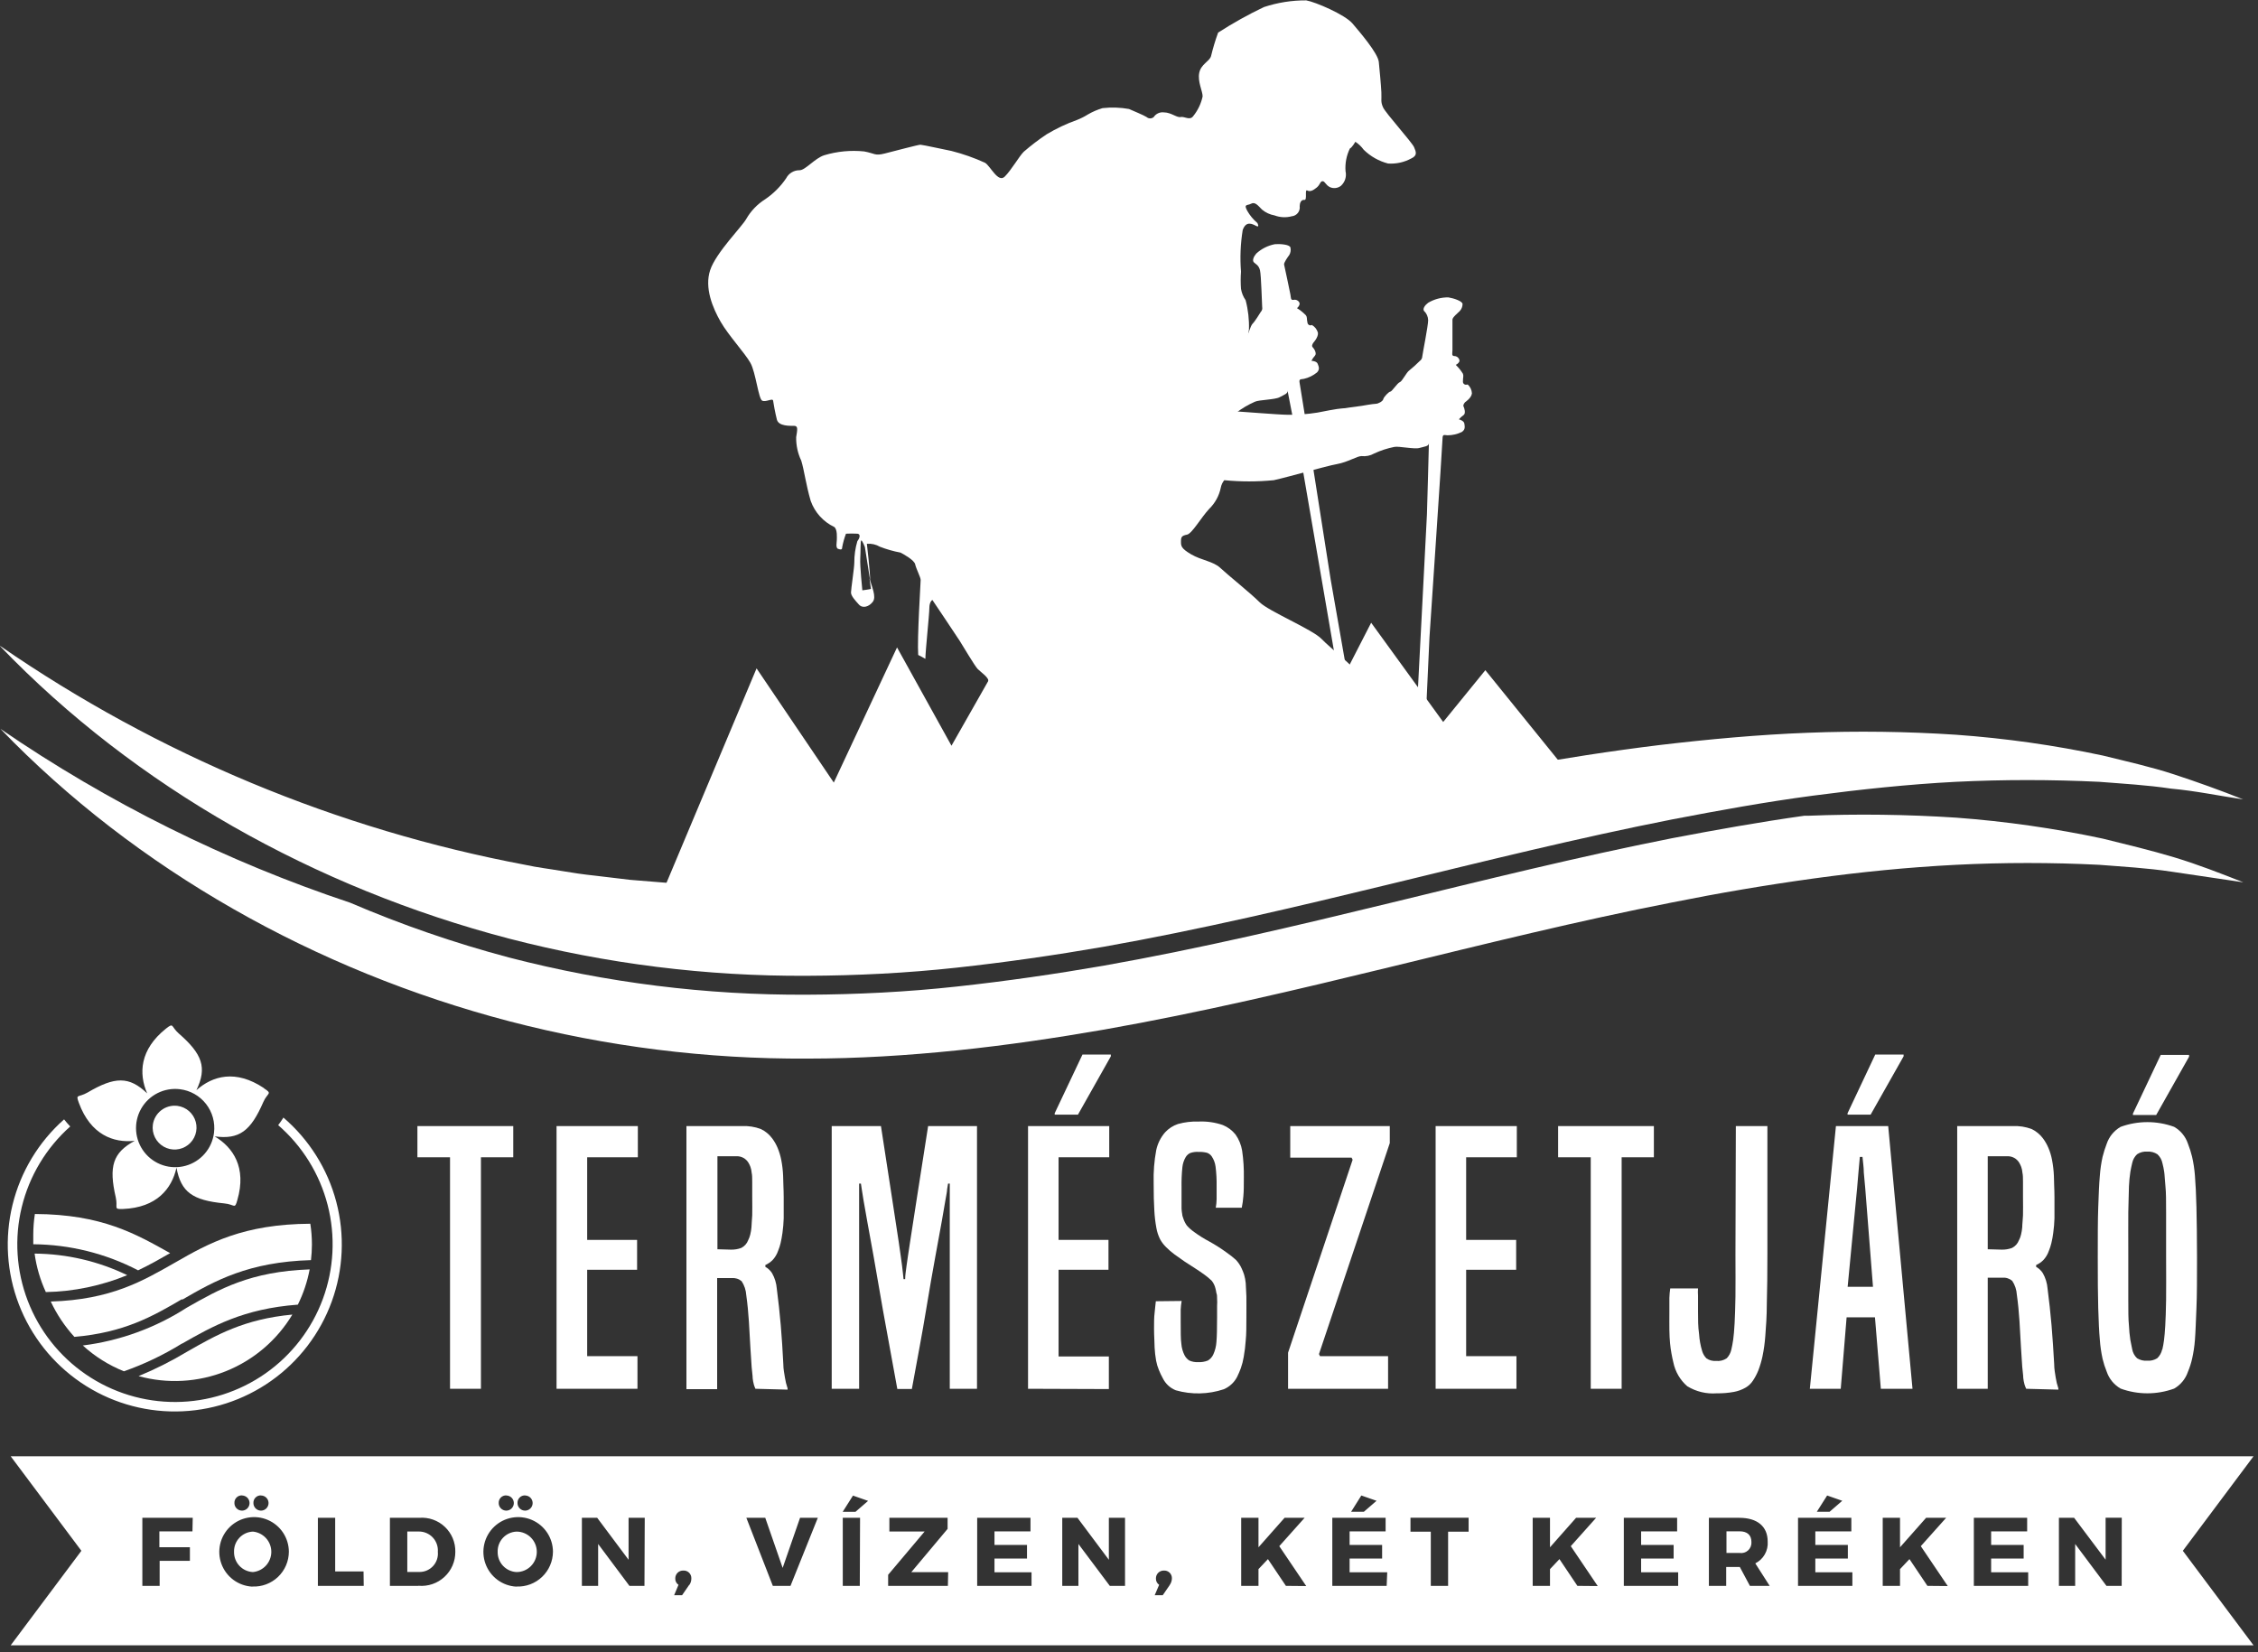 <svg width="302" height="221" viewBox="0 0 302 221" fill="none" xmlns="http://www.w3.org/2000/svg">
<rect x="0" y="0" width="302" height="221" fill="#333333" stroke="none"/>
<path d="M232.667 204.803H230.91V207.698H232.667C232.872 207.729 233.081 207.714 233.279 207.653C233.477 207.592 233.659 207.487 233.811 207.346C233.963 207.205 234.081 207.032 234.156 206.839C234.232 206.646 234.263 206.439 234.248 206.232C234.248 205.284 233.666 204.803 232.667 204.803Z" fill="white"/>
<path d="M56.03 204.829H54.475V210.239H56.131C56.473 210.238 56.81 210.165 57.121 210.025C57.432 209.885 57.711 209.682 57.94 209.429C58.168 209.176 58.341 208.877 58.448 208.553C58.554 208.229 58.592 207.886 58.559 207.547C58.585 207.199 58.539 206.85 58.423 206.521C58.308 206.192 58.126 205.89 57.889 205.635C57.651 205.38 57.364 205.176 57.044 205.038C56.724 204.899 56.379 204.828 56.03 204.829Z" fill="white"/>
<path d="M33.831 204.841C33.14 204.868 32.487 205.165 32.014 205.669C31.541 206.173 31.285 206.843 31.302 207.534C31.285 208.228 31.54 208.901 32.012 209.409C32.485 209.917 33.138 210.219 33.831 210.252C34.503 210.187 35.127 209.874 35.581 209.374C36.035 208.874 36.287 208.222 36.287 207.547C36.287 206.871 36.035 206.22 35.581 205.72C35.127 205.22 34.503 204.906 33.831 204.841Z" fill="white"/>
<path d="M301.403 194.766H1.429L10.885 207.408L1.429 220.05H301.403L291.947 207.408L301.403 194.766ZM244.374 200.012L246.397 200.72L244.703 202.186H242.996L244.374 200.012ZM182.073 200.012L184.109 200.72L182.414 202.186H180.708L182.073 200.012ZM70.24 200.012C70.44 200.015 70.634 200.076 70.799 200.189C70.963 200.301 71.091 200.46 71.165 200.645C71.24 200.83 71.258 201.033 71.218 201.228C71.177 201.424 71.08 201.603 70.938 201.743C70.796 201.883 70.616 201.978 70.42 202.016C70.224 202.054 70.022 202.033 69.838 201.957C69.653 201.88 69.496 201.75 69.386 201.584C69.275 201.418 69.216 201.223 69.216 201.023C69.209 200.887 69.23 200.751 69.279 200.623C69.328 200.496 69.403 200.38 69.5 200.283C69.596 200.187 69.712 200.111 69.84 200.062C69.967 200.014 70.104 199.992 70.24 199.999V200.012ZM67.712 200.012C67.912 200.012 68.107 200.071 68.274 200.182C68.44 200.294 68.57 200.452 68.646 200.636C68.723 200.821 68.743 201.025 68.704 201.221C68.665 201.417 68.568 201.597 68.427 201.739C68.285 201.88 68.105 201.976 67.909 202.015C67.713 202.054 67.51 202.034 67.325 201.958C67.14 201.881 66.982 201.752 66.871 201.585C66.76 201.419 66.7 201.223 66.7 201.023C66.693 200.887 66.715 200.751 66.763 200.623C66.812 200.496 66.888 200.38 66.984 200.283C67.081 200.187 67.197 200.111 67.324 200.062C67.451 200.014 67.588 199.992 67.724 199.999L67.712 200.012ZM34.905 200.012C35.105 200.012 35.301 200.071 35.467 200.182C35.633 200.294 35.763 200.452 35.84 200.636C35.916 200.821 35.936 201.025 35.897 201.221C35.858 201.417 35.762 201.597 35.62 201.739C35.479 201.88 35.299 201.976 35.102 202.015C34.906 202.054 34.703 202.034 34.518 201.958C34.333 201.881 34.175 201.752 34.064 201.585C33.953 201.419 33.894 201.223 33.894 201.023C33.886 200.887 33.908 200.751 33.957 200.623C34.006 200.496 34.081 200.38 34.178 200.283C34.274 200.187 34.39 200.111 34.517 200.062C34.645 200.014 34.781 199.992 34.918 199.999L34.905 200.012ZM32.377 200.012C32.576 200.015 32.77 200.076 32.935 200.189C33.1 200.301 33.227 200.46 33.302 200.645C33.377 200.83 33.395 201.033 33.355 201.228C33.314 201.424 33.217 201.603 33.075 201.743C32.933 201.883 32.753 201.978 32.557 202.016C32.361 202.054 32.158 202.033 31.974 201.957C31.79 201.88 31.633 201.75 31.522 201.584C31.412 201.418 31.353 201.223 31.353 201.023C31.345 200.884 31.367 200.744 31.418 200.613C31.469 200.483 31.548 200.365 31.649 200.268C31.75 200.171 31.87 200.096 32.002 200.05C32.135 200.004 32.275 199.986 32.415 199.999L32.377 200.012ZM25.74 204.816H21.315V206.927H25.398V208.748H21.353V212.098H19.039V202.996H25.777L25.74 204.816ZM33.717 212.199C32.81 212.147 31.939 211.831 31.21 211.29C30.481 210.749 29.926 210.006 29.614 209.154C29.301 208.301 29.246 207.376 29.453 206.492C29.66 205.608 30.122 204.804 30.78 204.179C31.439 203.554 32.267 203.136 33.16 202.975C34.054 202.815 34.975 202.919 35.81 203.276C36.645 203.633 37.357 204.226 37.859 204.983C38.361 205.739 38.631 206.626 38.635 207.534C38.632 208.164 38.502 208.786 38.253 209.364C38.004 209.942 37.64 210.464 37.185 210.899C36.729 211.333 36.19 211.671 35.601 211.892C35.012 212.114 34.384 212.214 33.755 212.186L33.717 212.199ZM48.647 212.098H42.516V202.996H44.829V210.164H48.622L48.647 212.098ZM55.942 212.098H52.149V202.996H56.068C56.691 202.946 57.318 203.028 57.908 203.235C58.498 203.442 59.038 203.771 59.492 204.2C59.947 204.629 60.308 205.148 60.55 205.724C60.792 206.301 60.91 206.922 60.898 207.547C60.902 208.177 60.774 208.8 60.523 209.378C60.273 209.956 59.904 210.475 59.441 210.902C58.978 211.33 58.431 211.655 57.835 211.859C57.239 212.063 56.607 212.14 55.98 212.085L55.942 212.098ZM69.026 212.199C68.121 212.145 67.251 211.827 66.523 211.284C65.796 210.742 65.243 209.999 64.933 209.146C64.623 208.293 64.568 207.368 64.777 206.485C64.986 205.602 65.448 204.799 66.107 204.176C66.766 203.552 67.594 203.135 68.487 202.975C69.38 202.816 70.3 202.921 71.135 203.278C71.969 203.635 72.681 204.228 73.182 204.984C73.683 205.74 73.953 206.627 73.957 207.534C73.952 208.164 73.821 208.787 73.57 209.365C73.32 209.943 72.956 210.465 72.499 210.899C72.042 211.334 71.503 211.671 70.913 211.893C70.323 212.114 69.694 212.214 69.064 212.186L69.026 212.199ZM86.195 212.098H84.184L80 206.497V212.098H77.826V202.996H79.874L84.071 208.609V202.996H86.233L86.195 212.098ZM92.174 211.972L91.226 213.35H90.164L90.746 211.959C90.607 211.867 90.494 211.741 90.419 211.592C90.344 211.444 90.308 211.278 90.316 211.112C90.312 210.97 90.338 210.83 90.391 210.698C90.444 210.567 90.523 210.448 90.624 210.349C90.724 210.249 90.844 210.171 90.976 210.12C91.108 210.069 91.249 210.045 91.391 210.05C91.533 210.041 91.676 210.062 91.809 210.112C91.943 210.162 92.065 210.24 92.166 210.34C92.267 210.44 92.347 210.561 92.398 210.694C92.45 210.827 92.473 210.969 92.465 211.112C92.468 211.413 92.38 211.709 92.212 211.959L92.174 211.972ZM105.727 212.098H103.363L99.823 202.996H102.351L104.678 209.696L107.004 202.996H109.38L105.727 212.098ZM114.994 212.098H112.718V202.996H115.031L114.994 212.098ZM114.412 202.199H112.705L114.083 200.025L116.106 200.733L114.412 202.199ZM126.776 212.098H118.786V210.619L123.666 204.829H118.951V202.996H126.738V204.475L121.884 210.265H126.814L126.776 212.098ZM137.964 212.098H130.695V202.996H137.825V204.816H133.009V206.624H137.358V208.444H133.009V210.277H137.964V212.098ZM150.468 212.098H148.432L144.235 206.497V212.098H142.073V202.996H144.109L148.306 208.609V202.996H150.468V212.098ZM156.46 211.972L155.512 213.35H154.437L155.031 211.959C154.893 211.867 154.78 211.741 154.705 211.592C154.629 211.444 154.594 211.278 154.602 211.112C154.598 210.97 154.624 210.83 154.676 210.698C154.729 210.567 154.809 210.448 154.909 210.349C155.01 210.249 155.13 210.171 155.262 210.12C155.394 210.069 155.535 210.045 155.676 210.05C155.818 210.043 155.959 210.065 156.091 210.116C156.223 210.167 156.343 210.245 156.443 210.345C156.543 210.445 156.621 210.565 156.672 210.697C156.723 210.829 156.745 210.971 156.738 211.112C156.729 211.415 156.632 211.709 156.46 211.959V211.972ZM171.985 212.098L169.583 208.52L168.318 209.86V212.098H166.005V202.996H168.318V206.94L171.808 202.996H174.488L171.1 206.788L174.703 212.123L171.985 212.098ZM185.461 212.098H178.192V202.996H185.322V204.816H180.506V206.624H184.854V208.444H180.506V210.277H185.537L185.461 212.098ZM196.422 204.854H193.679V212.098H191.365V204.854H188.647V202.983H196.422V204.854ZM210.973 212.098L208.571 208.52L207.307 209.86V212.098H204.993V202.996H207.307V206.94L210.796 202.996H213.476L210.088 206.788L213.691 212.123L210.973 212.098ZM224.45 212.098H217.181V202.996H224.311V204.816H219.494V206.624H223.843V208.444H219.494V210.277H224.45V212.098ZM234.045 212.098L232.693 209.57H230.872V212.098H228.559V202.996H232.629C235.031 202.996 236.422 204.146 236.422 206.169C236.467 206.765 236.334 207.361 236.039 207.881C235.744 208.402 235.301 208.822 234.766 209.089L236.688 212.098H234.045ZM247.749 212.098H240.48V202.996H247.61V204.816H242.794V206.624H247.143V208.444H242.794V210.277H247.749V212.098ZM257.787 212.098L255.385 208.52L254.121 209.86V212.098H251.808V202.996H254.121V206.94L257.61 202.996H260.29L256.902 206.788L260.505 212.123L257.787 212.098ZM271.264 212.098H263.995V202.996H271.125V204.816H266.308V206.624H270.657V208.444H266.308V210.277H271.264V212.098ZM283.767 212.098H281.732L277.547 206.497V212.098H275.373V202.996H277.408L281.618 208.596V202.983H283.78L283.767 212.098Z" fill="white"/>
<path d="M69.09 204.841C68.399 204.868 67.746 205.165 67.273 205.669C66.8 206.173 66.544 206.843 66.561 207.534C66.544 208.228 66.799 208.901 67.271 209.409C67.744 209.917 68.397 210.219 69.09 210.252C69.807 210.252 70.495 209.967 71.003 209.46C71.51 208.952 71.795 208.264 71.795 207.547C71.795 206.829 71.51 206.141 71.003 205.634C70.495 205.126 69.807 204.841 69.09 204.841Z" fill="white"/>
<path d="M60.19 185.739V154.778H55.828V150.606H68.647V154.778H64.324V185.739H60.19Z" fill="white"/>
<path d="M74.437 185.739V150.606H85.31V154.778H78.533V165.828H85.209V169.822H78.533V181.377H85.259V185.739H74.437Z" fill="white"/>
<path d="M101.037 185.739C100.957 185.567 100.889 185.389 100.834 185.208C100.757 184.926 100.702 184.639 100.67 184.348C100.67 183.982 100.581 183.476 100.531 182.844C100.48 182.212 100.43 181.365 100.367 180.315C100.303 179.266 100.24 177.951 100.164 176.763C100.088 175.575 99.975 174.386 99.81 173.21C99.77 172.547 99.556 171.907 99.191 171.352C99.009 171.197 98.797 171.08 98.57 171.009C98.341 170.937 98.101 170.912 97.863 170.935H95.916V185.789H91.808V150.606H99.229C100.089 150.563 100.95 150.696 101.757 150.998C102.364 151.286 102.889 151.721 103.287 152.262C103.576 152.654 103.818 153.078 104.007 153.527C104.219 154.041 104.38 154.574 104.488 155.119C104.628 155.832 104.712 156.555 104.741 157.281C104.741 158.103 104.817 159.051 104.817 160.138C104.817 161.226 104.817 162.186 104.817 162.945C104.797 163.596 104.742 164.246 104.652 164.892C104.576 165.435 104.488 165.891 104.399 166.27C104.316 166.615 104.207 166.953 104.071 167.281C103.912 167.752 103.653 168.184 103.312 168.545C103.034 168.811 102.713 169.029 102.364 169.19V169.43C102.729 169.634 103.037 169.925 103.262 170.277C103.623 170.913 103.839 171.621 103.894 172.351C104.104 173.952 104.281 175.583 104.425 177.243C104.564 178.899 104.678 180.631 104.766 182.427C104.766 183.135 104.905 183.691 104.981 184.234C105.054 184.725 105.173 185.207 105.335 185.676V185.853L101.037 185.739ZM97.75 167.13C98.224 167.144 98.696 167.067 99.14 166.902C99.565 166.688 99.894 166.322 100.063 165.878C100.183 165.64 100.277 165.39 100.341 165.132C100.423 164.804 100.478 164.47 100.506 164.133C100.506 163.716 100.581 163.198 100.607 162.553C100.632 161.908 100.607 161.099 100.607 160.025C100.607 159.253 100.607 158.609 100.607 158.103C100.607 157.597 100.607 157.167 100.531 156.839C100.512 156.571 100.457 156.307 100.367 156.055C100.297 155.871 100.213 155.694 100.114 155.524C99.948 155.242 99.709 155.01 99.421 154.854C99.134 154.699 98.809 154.624 98.483 154.639H95.954V167.079L97.75 167.13Z" fill="white"/>
<path d="M127.029 185.739V160.455C127.029 159.633 127.029 158.912 127.029 158.293H126.801L126.675 159.051C126.675 159.355 126.561 159.835 126.447 160.518C126.334 161.2 126.182 162.123 125.967 163.299C125.752 164.475 125.461 166.055 125.107 168.015C124.753 169.974 124.311 172.414 123.843 175.297C123.375 178.179 122.705 181.681 121.959 185.764H120.013C119.262 181.685 118.626 178.196 118.104 175.297L116.839 168.015L115.98 163.286C115.765 162.085 115.6 161.163 115.487 160.493C115.373 159.822 115.31 159.355 115.259 159.051C115.208 158.748 115.171 158.508 115.145 158.293H114.905C114.905 158.912 114.905 159.633 114.905 160.455V185.739H111.239V150.606H117.825C118.445 154.627 118.951 157.863 119.317 160.303C119.684 162.743 119.987 164.69 120.202 166.106C120.417 167.522 120.556 168.634 120.645 169.266C120.733 169.898 120.784 170.53 120.847 171.074H121.062C121.062 170.556 121.163 169.949 121.251 169.266C121.34 168.584 121.504 167.534 121.719 166.106C121.934 164.677 122.238 162.755 122.617 160.303C122.996 157.85 123.514 154.627 124.134 150.606H130.67V185.739H127.029Z" fill="white"/>
<path d="M137.497 185.739V150.606H148.356V154.778H141.58V165.828H148.255V169.822H141.58V181.415H148.306V185.777L137.497 185.739ZM141.062 149.077V148.887L144.779 141.036H148.571V141.276L144.172 149.077H141.062Z" fill="white"/>
<path d="M158.04 173.994C157.975 174.379 157.932 174.768 157.914 175.157C157.914 175.6 157.914 176.131 157.914 176.788C157.914 178.141 157.914 179.127 158.002 179.734C158.043 180.258 158.185 180.768 158.42 181.238C158.566 181.532 158.788 181.781 159.064 181.959C159.43 182.122 159.828 182.195 160.227 182.174C160.68 182.202 161.134 182.129 161.555 181.959C161.871 181.767 162.122 181.486 162.275 181.15C162.515 180.624 162.657 180.058 162.693 179.481C162.756 178.798 162.781 177.686 162.781 176.131V174.652C162.804 174.319 162.804 173.986 162.781 173.653C162.781 173.388 162.781 173.16 162.693 172.958C162.661 172.732 162.614 172.508 162.554 172.288C162.464 171.929 162.3 171.593 162.073 171.302C161.762 170.998 161.428 170.719 161.074 170.467C160.695 170.189 160.278 169.911 159.81 169.608L158.42 168.71L157.079 167.762C156.685 167.47 156.313 167.148 155.967 166.801C155.653 166.496 155.384 166.147 155.17 165.764C154.928 165.286 154.758 164.775 154.665 164.247C154.52 163.466 154.427 162.676 154.387 161.883C154.323 160.922 154.298 159.709 154.298 158.217C154.257 156.747 154.371 155.276 154.64 153.83C154.826 152.946 155.235 152.123 155.828 151.441C156.298 150.931 156.89 150.548 157.547 150.328C158.452 150.077 159.39 149.966 160.329 149.999C161.423 149.953 162.516 150.111 163.552 150.467C164.216 150.737 164.799 151.172 165.246 151.731C165.701 152.376 166.004 153.115 166.131 153.893C166.308 155.099 166.384 156.316 166.359 157.534C166.359 158.52 166.359 159.342 166.296 159.974C166.258 160.497 166.187 161.016 166.081 161.529H162.604C162.673 161.154 162.711 160.773 162.718 160.391C162.718 159.936 162.718 159.367 162.718 158.647C162.734 157.772 162.687 156.898 162.579 156.03C162.515 155.536 162.338 155.065 162.06 154.652C161.904 154.426 161.677 154.257 161.416 154.171C161.052 154.083 160.678 154.044 160.303 154.058C159.935 154.035 159.566 154.082 159.216 154.197C158.952 154.311 158.731 154.506 158.584 154.753C158.343 155.163 158.192 155.62 158.141 156.093C158.049 156.987 158.011 157.887 158.028 158.786V160.53C158.028 160.973 158.028 161.352 158.028 161.643C158.039 161.893 158.069 162.143 158.116 162.389C158.116 162.591 158.217 162.793 158.28 163.008C158.389 163.334 158.546 163.641 158.748 163.919C159.039 164.241 159.366 164.529 159.722 164.778C160.364 165.249 161.04 165.672 161.744 166.042C162.541 166.483 163.31 166.973 164.045 167.509C164.488 167.814 164.91 168.148 165.31 168.508C165.623 168.843 165.879 169.227 166.068 169.645C166.194 169.917 166.304 170.195 166.397 170.48C166.504 170.847 166.576 171.224 166.612 171.605C166.612 172.06 166.688 172.654 166.7 173.388C166.713 174.121 166.7 175.044 166.7 176.194C166.7 177.345 166.7 178.432 166.612 179.279C166.563 180.012 166.474 180.742 166.346 181.466C166.261 181.986 166.13 182.498 165.954 182.996C165.806 183.396 165.637 183.788 165.449 184.171C165.063 184.902 164.438 185.477 163.679 185.802C161.601 186.493 159.363 186.541 157.256 185.941C156.492 185.635 155.869 185.053 155.512 184.31C155.321 183.968 155.152 183.613 155.006 183.248C154.836 182.841 154.709 182.418 154.627 181.984C154.524 181.403 154.456 180.816 154.425 180.227C154.425 179.544 154.349 178.71 154.349 177.699C154.349 176.902 154.349 176.194 154.425 175.587C154.5 174.98 154.526 174.475 154.589 174.032L158.04 173.994Z" fill="white"/>
<path d="M172.275 185.739V180.91L180.91 155.107L180.771 154.829H172.566V150.606H185.878V152.882L176.409 181.099L176.548 181.377H185.651V185.739H172.275Z" fill="white"/>
<path d="M192.01 185.739V150.606H202.87V154.778H196.093V165.828H202.781V169.822H196.093V181.377H202.819V185.739H192.01Z" fill="white"/>
<path d="M212.756 185.739V154.778H208.394V150.606H221.201V154.778H216.89V185.739H212.756Z" fill="white"/>
<path d="M232.162 150.606H236.384V167.635C236.384 170.307 236.359 172.519 236.308 174.273C236.308 176.042 236.194 177.496 236.106 178.647C236.041 179.573 235.915 180.494 235.727 181.403C235.589 182.044 235.404 182.674 235.17 183.286C234.977 183.765 234.735 184.222 234.45 184.652C234.194 185.045 233.847 185.37 233.438 185.6C232.963 185.869 232.446 186.057 231.909 186.156C231.15 186.296 230.379 186.359 229.608 186.346C228.226 186.454 226.845 186.122 225.663 185.398C224.71 184.57 224.056 183.45 223.805 182.212C223.704 181.82 223.628 181.415 223.552 181.011C223.476 180.606 223.413 180.151 223.363 179.645C223.312 179.14 223.287 178.533 223.274 177.85C223.261 177.168 223.274 176.371 223.274 175.436C223.274 174.5 223.274 174.02 223.274 173.577C223.288 173.154 223.326 172.732 223.388 172.313H227.105C227.081 172.637 227.081 172.962 227.105 173.286V175.461C227.105 176.46 227.105 177.433 227.244 178.407C227.295 179.187 227.435 179.959 227.661 180.707C227.771 181.075 227.971 181.41 228.242 181.681C228.614 181.932 229.06 182.048 229.507 182.01C230.014 182.072 230.527 181.946 230.948 181.656C231.251 181.339 231.461 180.945 231.555 180.518C231.643 180.151 231.732 179.709 231.808 179.178C231.883 178.647 231.947 177.913 231.997 176.991C232.048 176.068 232.086 174.867 232.111 173.4C232.136 171.934 232.111 170.05 232.111 167.762L232.162 150.606Z" fill="white"/>
<path d="M251.555 185.739L250.771 176.181H246.978L246.194 185.739H242.06L245.55 150.606H252.541L255.79 185.739H251.555ZM247.105 149.077V148.887L250.809 141.036H254.601V141.276L250.189 149.077H247.105ZM249.469 158.912C249.41 158.204 249.347 157.509 249.279 156.826C249.279 156.144 249.165 155.448 249.102 154.728H248.748C248.685 155.448 248.622 156.144 248.559 156.826C248.495 157.509 248.432 158.204 248.382 158.912L247.117 172.098H250.505L249.469 158.912Z" fill="white"/>
<path d="M270.998 185.739C270.907 185.551 270.831 185.357 270.771 185.157C270.693 184.876 270.638 184.588 270.606 184.298C270.606 183.931 270.518 183.425 270.467 182.793C270.417 182.161 270.366 181.314 270.303 180.265C270.24 179.215 270.177 177.901 270.101 176.712C270.025 175.524 269.911 174.336 269.747 173.16C269.707 172.497 269.493 171.856 269.127 171.301C268.945 171.146 268.734 171.03 268.506 170.958C268.278 170.886 268.038 170.861 267.8 170.884H265.853V185.739H261.77V150.606H269.191C270.051 150.563 270.912 150.696 271.719 150.998C272.326 151.286 272.851 151.721 273.249 152.262C273.538 152.654 273.78 153.078 273.969 153.527C274.187 154.039 274.348 154.573 274.45 155.119C274.589 155.832 274.674 156.555 274.703 157.281C274.703 158.103 274.778 159.051 274.778 160.138C274.778 161.226 274.778 162.186 274.778 162.945C274.759 163.596 274.704 164.246 274.614 164.892C274.557 165.356 274.472 165.816 274.361 166.27C274.278 166.615 274.168 166.953 274.033 167.281C273.874 167.752 273.615 168.184 273.274 168.545C272.998 168.814 272.677 169.032 272.326 169.19V169.43C272.69 169.634 272.999 169.925 273.223 170.277C273.585 170.913 273.8 171.621 273.856 172.351C274.066 173.952 274.243 175.583 274.387 177.243C274.526 178.899 274.639 180.631 274.74 182.427C274.74 183.135 274.867 183.691 274.943 184.234C275.016 184.725 275.134 185.207 275.297 185.676V185.853L270.998 185.739ZM267.711 167.13C268.185 167.144 268.658 167.067 269.102 166.902C269.527 166.688 269.856 166.322 270.025 165.878C270.151 165.643 270.244 165.392 270.303 165.132C270.384 164.804 270.439 164.47 270.467 164.133C270.467 163.716 270.543 163.198 270.569 162.553C270.594 161.908 270.569 161.099 270.569 160.025C270.569 159.253 270.569 158.609 270.569 158.103C270.569 157.597 270.569 157.167 270.493 156.839C270.474 156.571 270.419 156.307 270.328 156.055C270.259 155.871 270.175 155.694 270.076 155.524C269.912 155.243 269.675 155.012 269.39 154.856C269.105 154.7 268.782 154.625 268.457 154.639H265.853V167.079L267.711 167.13Z" fill="white"/>
<path d="M281.77 183.463C281.539 182.901 281.353 182.322 281.213 181.731C281.03 180.899 280.908 180.054 280.847 179.203C280.746 178.116 280.682 176.674 280.632 174.955C280.581 173.236 280.569 170.96 280.569 168.204C280.569 165.448 280.569 163.211 280.632 161.466C280.695 159.721 280.746 158.331 280.847 157.243C280.906 156.393 281.029 155.548 281.213 154.715C281.363 154.118 281.548 153.532 281.77 152.958C282.094 152.006 282.755 151.206 283.628 150.707C285.939 149.865 288.473 149.865 290.784 150.707C291.653 151.206 292.31 152.007 292.629 152.958C292.856 153.53 293.042 154.117 293.186 154.715C293.376 155.547 293.502 156.392 293.565 157.243C293.653 158.331 293.729 159.772 293.767 161.466C293.805 163.16 293.843 165.448 293.843 168.204C293.843 170.96 293.843 173.261 293.767 174.955C293.691 176.649 293.653 178.116 293.565 179.203C293.501 180.054 293.374 180.899 293.186 181.731C293.051 182.324 292.865 182.904 292.629 183.463C292.31 184.414 291.653 185.215 290.784 185.714C288.473 186.556 285.939 186.556 283.628 185.714C282.755 185.215 282.094 184.415 281.77 183.463ZM289.203 180.492C289.292 180.126 289.368 179.721 289.431 179.228C289.494 178.735 289.545 178.154 289.595 177.307C289.646 176.46 289.684 175.296 289.709 173.843C289.734 172.389 289.709 170.442 289.709 167.989C289.709 165.537 289.709 163.59 289.709 162.123C289.709 160.657 289.709 159.494 289.62 158.647C289.532 157.8 289.519 157.155 289.456 156.738C289.399 156.341 289.319 155.949 289.216 155.562C289.126 155.104 288.891 154.688 288.546 154.374C288.142 154.11 287.662 153.986 287.18 154.02C286.703 153.983 286.226 154.107 285.828 154.374C285.503 154.679 285.278 155.076 285.183 155.511C285.095 155.878 285.006 156.283 284.93 156.712C284.833 157.353 284.77 157.999 284.741 158.647C284.741 159.494 284.665 160.657 284.652 162.123C284.639 163.59 284.652 165.549 284.652 167.989C284.652 170.429 284.652 172.389 284.652 173.843C284.652 175.296 284.652 176.447 284.741 177.307C284.77 177.95 284.833 178.591 284.93 179.228C285.006 179.658 285.095 180.063 285.183 180.492C285.27 180.939 285.495 181.346 285.828 181.656C286.232 181.906 286.706 182.021 287.18 181.984C287.651 182.021 288.121 181.906 288.521 181.656C288.853 181.344 289.082 180.938 289.178 180.492H289.203ZM285.272 149.127V148.937L288.988 141.087H292.781V141.327L288.381 149.127H285.272Z" fill="white"/>
<path d="M37.927 149.443C37.687 149.822 37.446 150.164 37.206 150.48C40.447 153.287 42.756 157.016 43.824 161.168C44.891 165.321 44.667 169.701 43.182 173.723C41.697 177.746 39.021 181.22 35.511 183.683C32 186.145 27.823 187.479 23.535 187.506C19.247 187.534 15.053 186.253 11.511 183.835C7.97 181.418 5.25 177.978 3.713 173.975C2.177 169.971 1.898 165.595 2.912 161.429C3.927 157.263 6.188 153.505 9.393 150.657C9.103 150.355 8.829 150.038 8.571 149.708C5.163 152.725 2.758 156.71 1.677 161.132C0.596 165.553 0.891 170.199 2.523 174.447C4.156 178.696 7.047 182.345 10.81 184.905C14.572 187.466 19.028 188.816 23.579 188.774C28.13 188.733 32.56 187.303 36.276 184.675C39.992 182.046 42.816 178.346 44.371 174.068C45.926 169.791 46.137 165.14 44.977 160.739C43.816 156.339 41.338 152.397 37.876 149.443" fill="white"/>
<path fill-rule="evenodd" clip-rule="evenodd" d="M35.297 145.524C31.504 142.995 28.42 143.893 26.27 145.802C27.712 142.781 27.08 140.985 23.906 138.217C22.845 137.281 23.274 136.725 22.212 137.559C18.685 140.366 18.534 143.59 19.684 146.232C17.269 143.918 15.36 143.969 11.707 146.118C10.442 146.839 10.088 146.257 10.556 147.521C12.124 151.757 15.158 152.882 18.015 152.578C15.082 154.171 14.526 155.992 15.487 160.164C15.79 161.542 15.107 161.744 16.46 161.693C20.973 161.504 22.983 158.975 23.603 156.169C24.21 159.456 25.765 160.53 30 160.947C31.403 161.074 31.391 161.794 31.745 160.492C33.009 156.143 31.176 153.451 28.71 151.984C32.01 152.427 33.527 151.276 35.221 147.382C35.777 146.118 36.485 146.32 35.335 145.574L35.297 145.524ZM28.622 151.504C28.497 152.532 28.069 153.499 27.393 154.284C26.718 155.069 25.825 155.636 24.827 155.913C23.829 156.19 22.771 156.165 21.788 155.84C20.804 155.516 19.939 154.907 19.302 154.091C18.664 153.275 18.283 152.288 18.207 151.255C18.131 150.222 18.363 149.19 18.873 148.289C19.384 147.388 20.15 146.659 21.075 146.194C22.001 145.728 23.043 145.548 24.071 145.676C24.753 145.759 25.412 145.975 26.009 146.313C26.608 146.651 27.133 147.104 27.556 147.645C27.979 148.187 28.29 148.806 28.473 149.468C28.656 150.13 28.707 150.822 28.622 151.504Z" fill="white"/>
<path fill-rule="evenodd" clip-rule="evenodd" d="M23.717 147.901C24.293 147.973 24.835 148.215 25.273 148.596C25.712 148.977 26.027 149.479 26.18 150.039C26.333 150.599 26.316 151.193 26.131 151.743C25.947 152.294 25.603 152.777 25.143 153.132C24.683 153.487 24.129 153.698 23.549 153.737C22.97 153.776 22.392 153.643 21.888 153.353C21.385 153.064 20.979 152.631 20.721 152.111C20.464 151.59 20.367 151.005 20.442 150.429C20.546 149.662 20.948 148.967 21.561 148.493C22.174 148.02 22.948 147.807 23.717 147.901Z" fill="white"/>
<path d="M39.102 175.815C32.63 176.422 28.913 178.558 24.994 180.796C22.925 182.04 20.765 183.126 18.534 184.045C22.39 185.107 26.489 184.878 30.203 183.392C33.917 181.906 37.043 179.244 39.102 175.815Z" fill="white"/>
<path d="M24.361 179.696C28.394 177.395 32.541 175.031 39.836 174.487C40.576 172.995 41.108 171.409 41.416 169.772C33.489 170.05 29.355 172.401 24.981 174.892C20.782 177.597 16.03 179.325 11.075 179.949C12.686 181.419 14.549 182.588 16.574 183.4C19.284 182.45 21.882 181.208 24.324 179.696" fill="white"/>
<path d="M153.034 61.643C154.968 60.72 159.355 58.28 160.784 57.686C162.212 57.092 163.173 56.042 163.767 55.903C164.35 55.844 164.9 55.6 165.335 55.208C166.106 54.615 166.947 54.118 167.838 53.729C168.407 53.463 170.543 53.463 171.15 53.122C171.757 52.781 172.288 52.654 172.2 52.212C172.288 52.73 174.033 61.592 174.033 61.592L179.355 92.528L178.091 93.147L178.546 95.473C178.956 95.851 179.401 96.189 179.873 96.485C179.873 96.485 180.518 99.709 181.353 104.5L182.377 104.677C181.795 101.162 181.353 98.571 181.302 98.356C181.138 97.585 181.213 96.409 181.504 96.409C181.795 96.409 181.605 96.093 181.567 95.928C181.53 95.764 181.15 93.552 180.973 93.071C180.796 92.591 180.43 92.679 180.392 92.515C180.393 92.328 180.432 92.143 180.506 91.972L177.977 77.534C177.977 77.534 173.969 51.921 173.83 51.264C173.691 50.606 173.995 50.758 174.387 50.669C175.031 50.523 175.633 50.228 176.144 49.81C176.561 49.38 176.372 49.013 176.232 48.647C176.093 48.28 175.398 48.255 175.398 48.255C175.522 48.007 175.68 47.778 175.866 47.572C176.157 47.281 175.765 46.624 175.562 46.434C175.36 46.245 175.651 45.84 175.651 45.84C175.651 45.84 176.346 45.107 176.27 44.5C176.146 44.062 175.856 43.69 175.461 43.463C175.403 43.495 175.337 43.511 175.271 43.512C175.204 43.512 175.138 43.495 175.08 43.464C175.021 43.433 174.971 43.388 174.934 43.332C174.897 43.277 174.874 43.214 174.867 43.147C174.741 42.591 174.867 42.465 174.652 42.161C174.299 41.795 173.9 41.476 173.464 41.213C173.624 41.091 173.743 40.924 173.805 40.733C173.919 40.416 173.476 39.999 173.034 40.1C172.591 40.202 172.667 39.784 172.591 39.405C172.516 39.026 171.808 35.612 171.744 35.385C171.681 35.157 172.25 34.348 172.427 34.121C172.612 33.818 172.671 33.455 172.591 33.109C172.516 32.717 171.327 32.604 170.543 32.654C169.598 32.827 168.72 33.265 168.015 33.919C167.648 34.348 167.471 34.841 167.699 35.081C167.927 35.322 168.356 35.448 168.521 36.156C168.685 36.864 168.774 40.593 168.811 41.049C168.838 41.167 168.834 41.291 168.801 41.408C168.768 41.525 168.706 41.632 168.622 41.719C168.495 41.921 167.851 42.983 167.535 43.286C167.219 43.59 166.928 44.917 166.675 45.094C166.422 45.271 165.916 46.586 165.701 46.636C165.334 46.938 165.084 47.358 164.994 47.825C164.994 48.116 164.475 48.583 164.146 48.659C163.818 48.735 162.339 49.355 162.339 49.355L160.746 49.936C160.455 50.063 160.155 50.169 159.848 50.252C159.456 50.341 157.206 51.314 156.789 51.516C155.562 52.01 154.292 52.391 152.996 52.654C153.118 55.697 153.008 58.744 152.667 61.769L153.009 61.617" fill="white"/>
<path d="M196.169 51.441C196.105 51.458 196.038 51.459 195.973 51.444C195.908 51.429 195.848 51.398 195.798 51.354C195.748 51.311 195.71 51.255 195.686 51.193C195.663 51.131 195.655 51.064 195.663 50.998C195.663 50.429 195.777 50.316 195.663 49.987C195.395 49.551 195.072 49.152 194.703 48.798C194.888 48.713 195.046 48.577 195.158 48.407C195.322 48.128 194.981 47.623 194.538 47.623C194.096 47.623 194.26 47.231 194.26 46.839C194.26 46.447 194.26 43.046 194.26 42.743C194.26 42.439 194.993 41.845 195.221 41.618C195.468 41.363 195.608 41.024 195.613 40.669C195.613 40.278 194.437 39.886 193.704 39.772C192.758 39.764 191.827 40.013 191.011 40.492C190.556 40.834 190.278 41.276 190.442 41.567C190.617 41.729 190.758 41.924 190.856 42.141C190.953 42.358 191.006 42.593 191.011 42.831C191.011 43.565 190.278 47.218 190.227 47.661C190.223 47.783 190.19 47.904 190.131 48.011C190.071 48.119 189.987 48.211 189.886 48.28C189.442 48.727 188.973 49.149 188.483 49.544C188.091 49.822 187.535 51.011 187.218 51.112C186.902 51.213 186.157 52.376 185.954 52.376C185.752 52.376 185.057 53.109 185.006 53.388C184.956 53.666 184.336 54.007 183.995 54.007C183.653 54.007 182.086 54.285 182.086 54.285L180.404 54.513C180.088 54.576 179.766 54.614 179.444 54.627C179.052 54.627 176.637 55.082 176.194 55.183C174.894 55.39 173.579 55.487 172.263 55.474C171.087 55.474 165.588 55.018 165.31 55.018C165.031 55.018 165.31 54.576 165.019 54.576C164.728 54.576 165.019 53.312 165.815 52.161C166.414 51.33 166.692 50.311 166.599 49.291C166.599 48.28 166.814 45.309 167.042 44.083C167.086 42.758 166.937 41.433 166.599 40.151C166.282 39.698 166.071 39.18 165.98 38.634C165.923 37.868 165.923 37.099 165.98 36.333C165.833 34.477 165.91 32.609 166.207 30.771C166.65 29.506 167.471 29.936 168.002 30.214C168.533 30.492 168.167 29.823 168.167 29.823C167.623 29.363 167.165 28.811 166.814 28.192C166.308 27.244 166.814 27.522 167.332 27.244C167.851 26.965 168.23 27.458 168.786 28.027C169.268 28.431 169.848 28.702 170.468 28.811C171.204 29.087 172.008 29.126 172.768 28.925C172.928 28.909 173.084 28.862 173.225 28.785C173.366 28.707 173.49 28.602 173.589 28.476C173.688 28.349 173.761 28.204 173.802 28.049C173.844 27.893 173.853 27.731 173.83 27.572C173.83 27.18 174.007 26.675 174.45 26.738C174.892 26.801 174.45 25.271 174.842 25.474C175.234 25.676 175.626 25.474 176.106 25.082C176.586 24.69 176.561 24.235 176.89 24.235C177.219 24.235 177.282 24.74 177.876 25.031C178.114 25.137 178.375 25.176 178.634 25.145C178.892 25.114 179.137 25.013 179.342 24.854C179.611 24.613 179.811 24.303 179.92 23.959C180.028 23.614 180.043 23.247 179.962 22.895C179.882 21.849 180.083 20.802 180.543 19.86C180.822 19.747 181.277 18.963 181.277 18.963C181.709 19.246 182.086 19.606 182.389 20.025C183.296 20.916 184.421 21.552 185.651 21.87C186.722 21.942 187.791 21.71 188.736 21.201C189.583 20.809 189.418 20.354 189.127 19.683C188.837 19.013 185.335 15.145 184.981 14.361C184.627 13.577 184.804 13.35 184.753 12.338C184.703 11.327 184.526 9.469 184.412 8.293C184.298 7.117 181.883 4.311 180.885 3.135C179.886 1.959 175.942 0.265 174.703 0.05C172.779 0.039 170.866 0.343 169.039 0.948C166.929 1.955 164.885 3.095 162.92 4.361C162.544 5.391 162.227 6.442 161.972 7.509C161.744 8.242 160.619 8.571 160.392 9.759C160.164 10.948 160.847 12.174 160.847 12.895C160.641 13.863 160.208 14.769 159.583 15.537C159.14 16.156 158.407 15.537 157.901 15.651C157.396 15.764 156.637 15.031 155.664 15.031C155.403 14.997 155.137 15.037 154.898 15.147C154.659 15.256 154.456 15.431 154.311 15.651C154.179 15.769 154.008 15.834 153.83 15.834C153.653 15.834 153.482 15.769 153.35 15.651C153.021 15.423 151.39 14.753 150.999 14.576C149.83 14.368 148.638 14.329 147.459 14.462C146.774 14.666 146.117 14.95 145.499 15.309C145.039 15.599 144.552 15.844 144.045 16.043C142.638 16.545 141.283 17.184 140 17.951C138.922 18.669 137.892 19.454 136.915 20.303C136.296 20.922 135.284 22.718 134.387 23.615C133.489 24.513 132.478 22.212 131.744 21.769C130.299 21.109 128.797 20.581 127.256 20.189C126.637 20.075 123.375 19.355 123.097 19.355C122.819 19.355 119.684 20.189 118.331 20.53C116.978 20.872 117.067 20.53 115.575 20.252C113.785 20.07 111.976 20.242 110.253 20.758C108.988 21.15 107.724 22.768 106.94 22.768C106.571 22.762 106.207 22.86 105.89 23.05C105.573 23.239 105.315 23.514 105.145 23.843C104.396 24.947 103.443 25.9 102.339 26.649C101.295 27.307 100.427 28.21 99.81 29.279C99.305 30.24 95.765 33.767 94.981 36.131C94.197 38.495 95.322 41.188 96.384 43.034C97.446 44.879 99.646 47.243 100.366 48.533C101.087 49.822 101.441 53.362 101.947 53.59C102.452 53.817 103.35 53.198 103.401 53.59C103.451 53.982 103.679 55.221 103.906 56.118C104.134 57.016 105.651 56.953 106.207 56.953C106.763 56.953 106.65 57.458 106.485 58.47C106.466 59.558 106.7 60.635 107.168 61.618C107.56 62.882 107.775 64.753 108.432 67.003C108.981 68.533 110.112 69.783 111.58 70.48C112.023 70.821 111.921 71.946 111.921 72.224C111.921 72.503 111.744 73.286 112.086 73.4C112.427 73.514 112.642 73.577 112.642 73.173C112.758 72.561 112.927 71.96 113.148 71.377C113.653 71.35 114.16 71.35 114.665 71.377C115.221 71.441 114.892 72.111 114.665 72.389C114.391 73.321 114.255 74.287 114.26 75.259C114.26 75.929 113.818 78.786 113.818 79.241C113.818 79.696 114.374 80.303 114.88 80.859C115.385 81.415 116.232 81.15 116.738 80.48C117.244 79.81 116.599 78.47 116.283 77.319C116.397 78.09 116.485 78.685 116.485 78.748C116.485 78.811 115.335 78.95 115.335 78.95C115.335 78.95 114.994 75.65 115.057 74.702C115.12 73.754 115.057 72.275 115.196 72.275C115.335 72.275 115.676 73.16 115.676 73.16C115.676 73.16 116.195 76.409 116.384 77.661C116.384 76.51 115.942 72.73 115.942 72.73C116.55 72.677 117.159 72.814 117.686 73.122C118.578 73.469 119.501 73.731 120.442 73.906C120.885 74.133 122.288 74.917 122.402 75.474C122.516 76.03 123.135 77.218 123.135 77.559C123.135 77.901 122.655 85.36 122.806 87.597C123.135 87.762 123.451 87.926 123.767 88.116C123.767 87.092 124.298 82.174 124.298 81.314C124.298 80.454 124.703 80.24 124.703 80.24C124.703 80.24 127.876 84.955 128.344 85.688C128.811 86.422 130.366 89.064 130.771 89.481C131.176 89.898 132.326 90.632 132.187 91.175C132.187 91.34 131.049 94.007 129.583 97.572C131.305 101.154 132.824 104.831 134.134 108.583C134.437 109.57 134.715 110.568 134.981 111.554L135.423 111.731C135.676 111.82 135.904 111.921 136.144 112.022C141.302 110.758 146.523 109.797 151.656 108.685C152.756 108.444 153.881 108.229 154.981 108.002C155.337 106.594 155.854 105.232 156.523 103.944C156.915 103.944 157.598 104.551 158.091 104.778C158.953 104.862 159.821 104.862 160.682 104.778C161.052 104.823 161.401 104.974 161.688 105.211C161.975 105.449 162.187 105.763 162.301 106.118C162.301 106.27 162.389 106.384 162.414 106.485C167.648 105.524 172.895 104.639 178.167 103.729C179.835 103.438 181.454 102.932 183.097 102.465C183.436 100.117 183.567 97.743 183.489 95.372C183.412 93.768 182.98 92.201 182.225 90.783C181.213 89.165 177.977 86.738 176.763 85.461C175.55 84.184 169.684 81.757 168.47 80.543C167.256 79.329 164.146 76.839 163.211 75.954C162.275 75.069 160.682 74.942 159.304 74.133C157.926 73.324 157.952 72.996 157.952 72.389C157.952 71.782 158.091 71.643 158.761 71.504C159.431 71.365 160.645 69.216 161.719 68.065C162.509 67.298 163.051 66.312 163.274 65.233C163.343 64.862 163.504 64.514 163.742 64.222C165.945 64.439 168.164 64.439 170.366 64.222C172.465 63.754 177.32 62.338 178.799 62.073C180.278 61.807 181.492 60.998 182.098 60.998C182.681 61.065 183.27 60.946 183.78 60.657C184.642 60.253 185.551 59.956 186.485 59.772C187.092 59.645 189.178 60.113 189.848 59.911C190.518 59.709 191.112 59.709 191.112 59.254C191.112 59.785 190.847 68.811 190.847 68.811L189.229 100.151L187.876 100.492V101.997C187.96 101.991 188.045 101.991 188.129 101.997C189.017 102.027 189.897 102.176 190.746 102.439C190.77 101.976 190.77 101.512 190.746 101.049C190.682 100.543 190.291 100.543 190.291 100.379C190.334 100.197 190.411 100.026 190.518 99.873L191.188 85.221C191.188 85.221 192.933 59.355 192.933 58.672C192.933 57.989 193.211 58.217 193.603 58.217C194.264 58.216 194.917 58.064 195.512 57.774C196.017 57.433 195.904 57.041 195.853 56.649C195.803 56.257 195.12 56.08 195.12 56.08C195.303 55.87 195.511 55.684 195.739 55.524C196.081 55.297 195.853 54.576 195.739 54.348C195.626 54.121 195.967 53.779 195.967 53.779C195.967 53.779 196.814 53.223 196.865 52.604C196.842 52.154 196.642 51.731 196.308 51.428" fill="white"/>
<path fill-rule="evenodd" clip-rule="evenodd" d="M88.736 119.038L101.188 89.392L111.517 104.664L119.975 86.586L127.257 99.734L140.872 75.777L164.134 96.561L170.708 86.346L176.574 96.561L183.388 83.286L193.021 96.561L198.66 89.633L210.632 104.424L138.23 118.293L96.726 121.112L88.736 119.038Z" fill="white"/>
<path d="M281.251 112.161C274.782 110.781 268.227 109.843 261.631 109.355C255.023 108.923 248.398 108.838 241.782 109.102H241.302C235.385 109.936 229.507 110.986 223.603 112.111C198.533 117.067 173.679 124.525 147.61 129.153C141.112 130.278 134.551 131.226 127.939 131.946C121.327 132.667 114.627 133.008 107.927 133.034C94.476 133.108 81.072 131.434 68.053 128.053C60.814 126.13 53.724 123.684 46.839 120.733C30.24 115.2 14.496 107.375 0.063 97.484C18.205 116.321 42.238 129.81 68.116 136.586C81.134 139.978 94.538 141.656 107.99 141.58C114.69 141.58 121.378 141.163 128.002 140.48C134.627 139.797 141.176 138.824 147.674 137.699C173.691 133.11 198.546 125.6 223.641 120.695C229.962 119.431 236.207 118.369 242.528 117.496C248.849 116.624 255.17 115.992 261.58 115.663C267.977 115.341 274.386 115.341 280.783 115.663C283.969 115.916 287.206 116.093 290.392 116.574C293.577 117.054 296.801 117.522 300.038 118.002C297.016 116.814 293.957 115.613 290.809 114.665C287.661 113.716 284.462 112.958 281.251 112.161Z" fill="white"/>
<path d="M0.051 86.409C21.168 100.962 45.099 110.932 70.303 115.676C71.846 116.017 73.413 116.194 74.956 116.46C76.498 116.725 78.053 116.953 79.621 117.117L84.286 117.673L88.976 118.053C95.224 118.481 101.491 118.573 107.75 118.331C120.398 117.746 132.99 116.285 145.436 113.957C170.569 109.532 195.815 102.831 222.048 99.633C228.596 98.862 235.17 98.255 241.782 98.002C248.398 97.743 255.024 97.831 261.631 98.268C268.227 98.741 274.783 99.671 281.251 101.049C284.462 101.845 287.674 102.553 290.796 103.577C293.919 104.601 297.003 105.714 300.025 106.915C296.789 106.434 293.615 105.764 290.379 105.474C287.193 104.993 283.957 104.816 280.771 104.563C274.332 104.252 267.931 104.252 261.567 104.563C255.246 104.892 248.837 105.575 242.516 106.409C236.194 107.244 229.873 108.394 223.628 109.595C198.533 114.538 173.679 121.997 147.61 126.624C141.112 127.749 134.551 128.697 127.939 129.418C121.327 130.139 114.627 130.48 107.927 130.505C94.476 130.58 81.072 128.905 68.053 125.524C42.174 118.748 18.142 105.297 0 86.409" fill="white"/>
<path d="M6.131 172.806C9.869 172.733 13.56 171.966 17.016 170.543C13.151 168.676 8.919 167.691 4.627 167.66C4.871 169.44 5.378 171.174 6.131 172.806Z" fill="white"/>
<path d="M22.756 167.597C18.217 165.069 13.679 162.401 4.665 162.363C4.523 163.284 4.451 164.213 4.45 165.145C4.45 165.562 4.45 165.979 4.45 166.409C9.334 166.447 14.139 167.642 18.47 169.898C20.013 169.165 21.391 168.381 22.756 167.597Z" fill="white"/>
<path d="M24.361 173.83C28.71 171.301 33.211 168.773 41.593 168.533C41.673 167.84 41.716 167.144 41.719 166.447C41.718 165.516 41.647 164.586 41.504 163.666C32.566 163.716 27.952 166.245 23.413 168.861C19.128 171.301 14.867 173.83 6.789 174.07C7.599 175.796 8.664 177.39 9.949 178.798C16.612 178.217 20.392 176.068 24.361 173.741" fill="white"/>
</svg>
